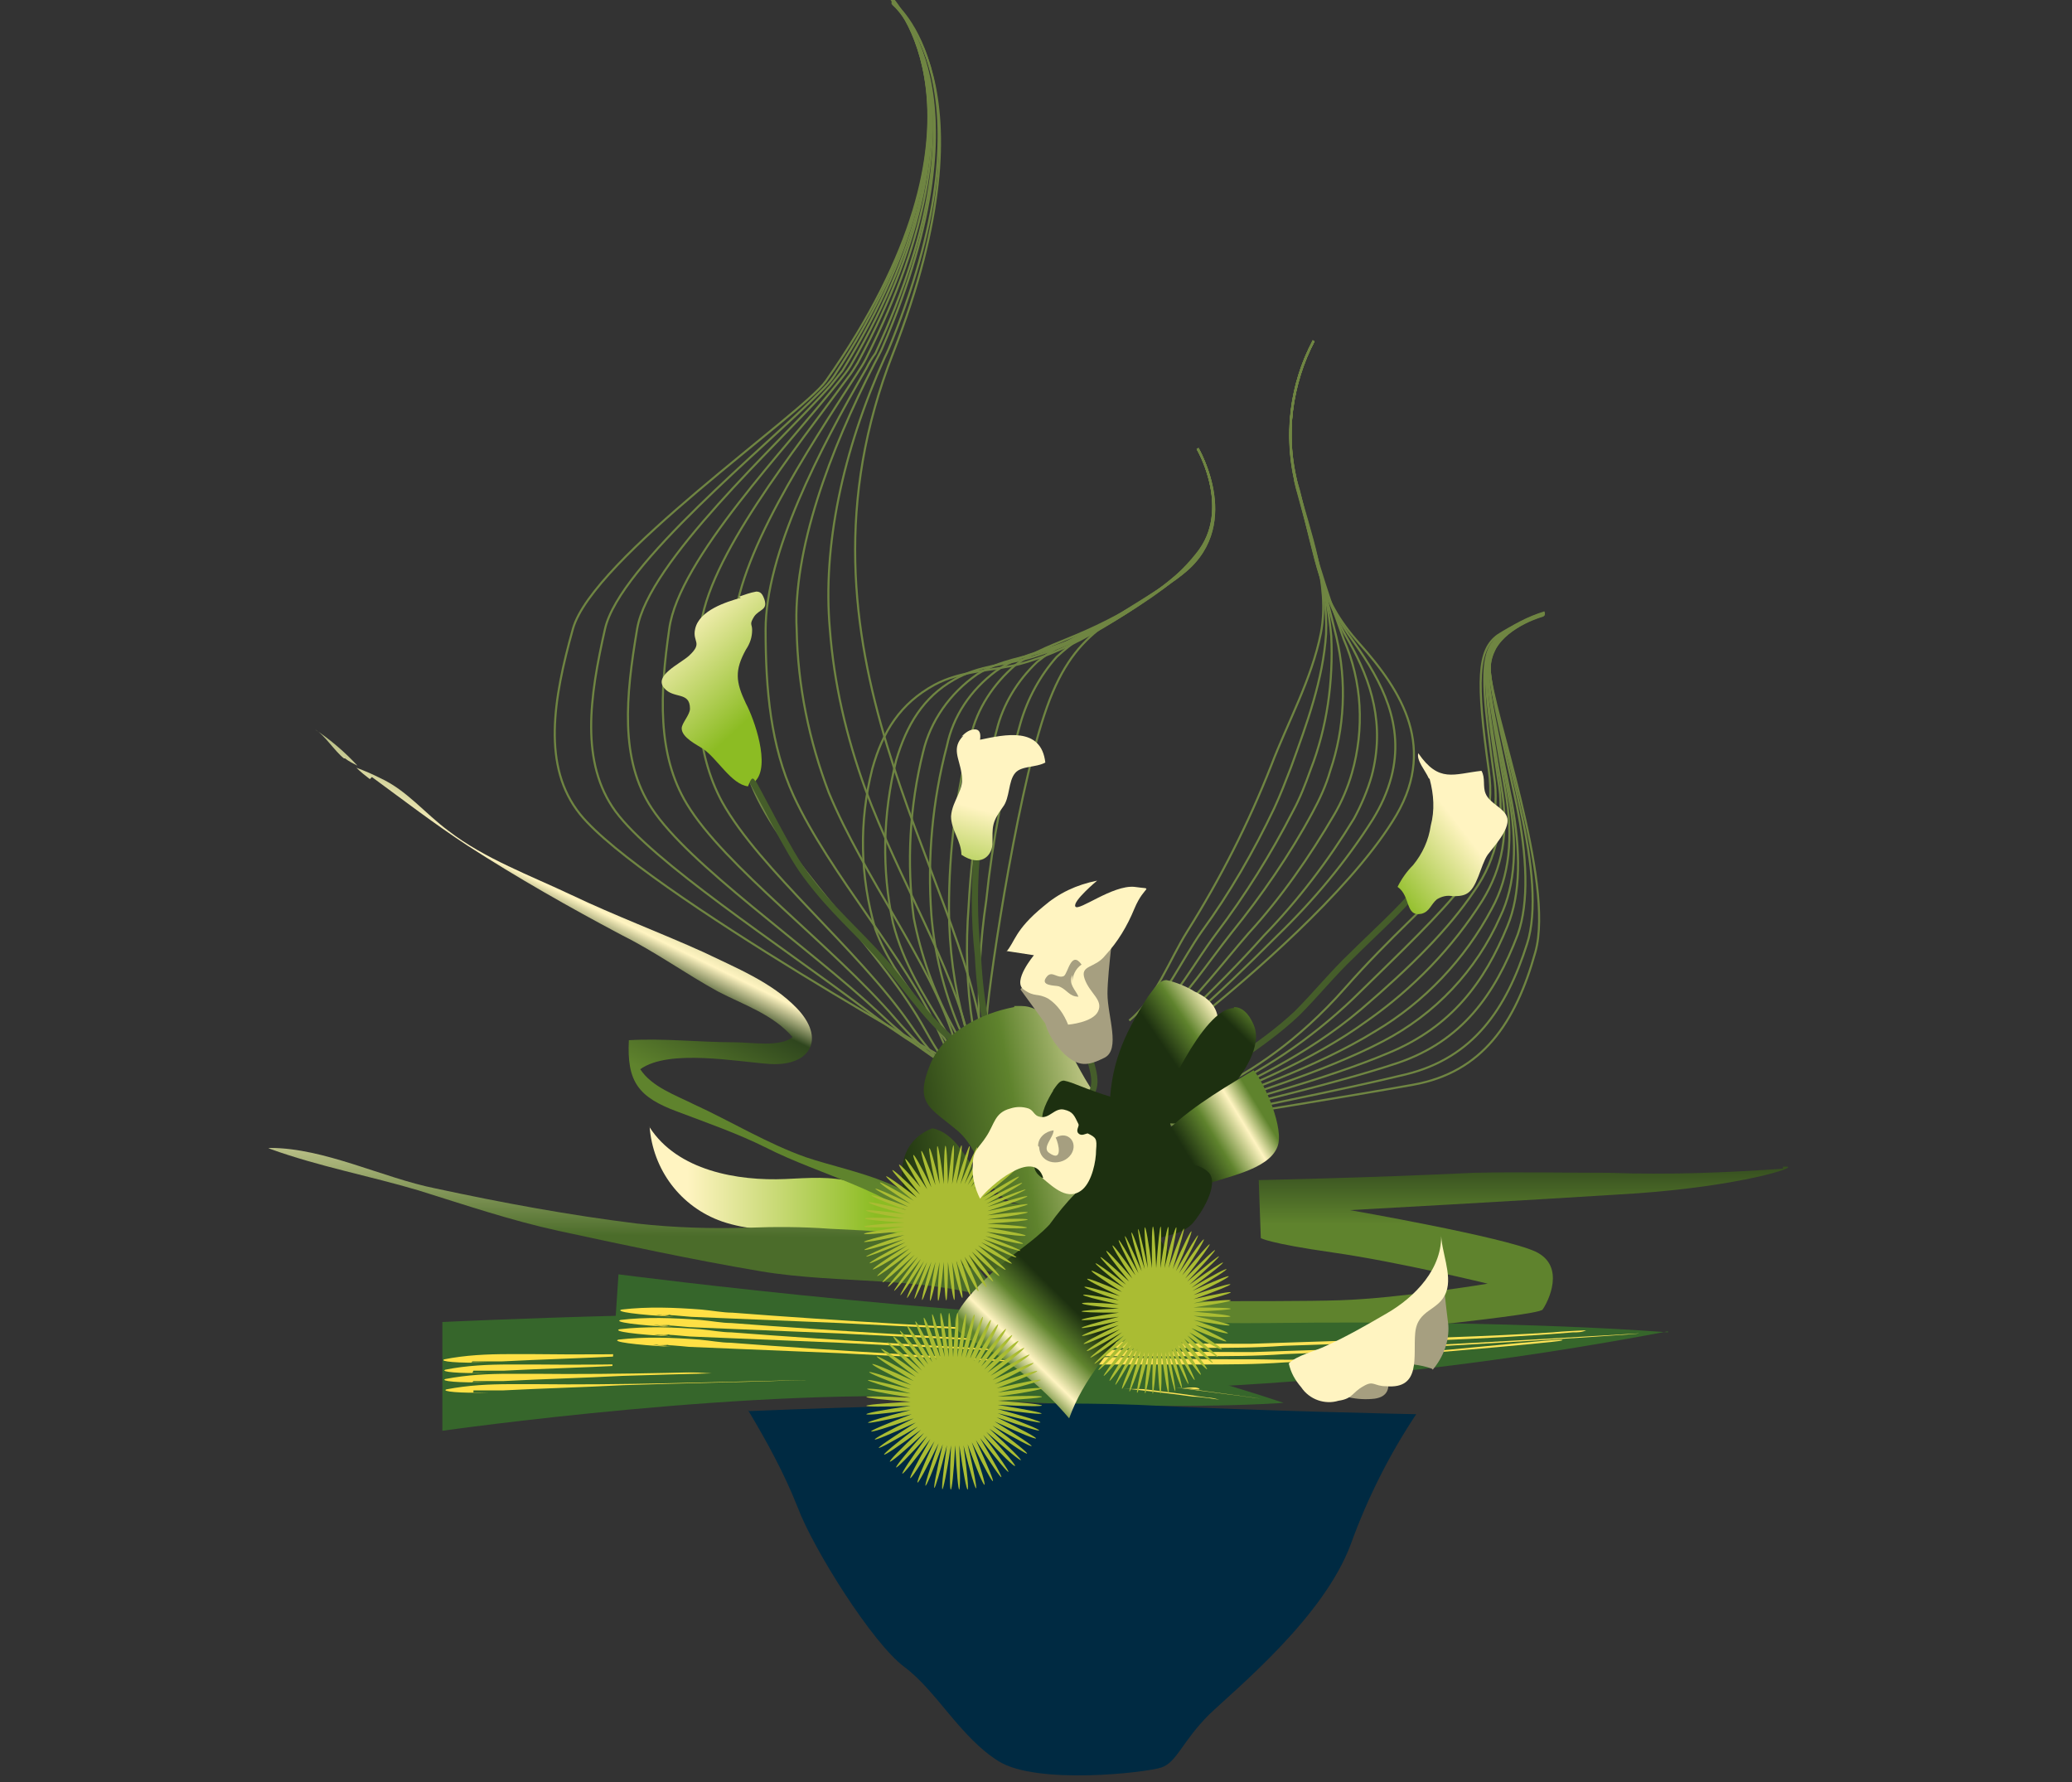 <?xml version="1.0" encoding="UTF-8"?>
<svg id="Calque_1" data-name="Calque 1" xmlns="http://www.w3.org/2000/svg" xmlns:xlink="http://www.w3.org/1999/xlink" version="1.1" viewBox="0 0 200 172">
  <rect x="0" y="0" width="200" height="172" fill="#333333" stroke="none"/>
  <defs>
    <linearGradient id="Dégradé_sans_nom_13" data-name="Dégradé sans nom 13" x1="-98.4" y1="232.5" x2="-97.4" y2="232.5" gradientTransform="translate(2616.9 3013.6) scale(26 -12.5)" gradientUnits="userSpaceOnUse">
      <stop offset="0" stop-color="#fff4c1"/>
      <stop offset=".3" stop-color="#fff4c1"/>
      <stop offset="1" stop-color="#8cbc23"/>
      <stop offset="1" stop-color="#8cbc23"/>
    </linearGradient>
    <linearGradient id="Dégradé_sans_nom_8" data-name="Dégradé sans nom 8" x1="-98.3" y1="231.9" x2="-98.2" y2="234.9" gradientTransform="translate(7040.5 3588) scale(71 -14.9)" gradientUnits="userSpaceOnUse">
      <stop offset="0" stop-color="#4b6c2a"/>
      <stop offset=".3" stop-color="#4b6c2a"/>
      <stop offset=".6" stop-color="#fff4c1"/>
      <stop offset=".7" stop-color="#2f461e"/>
      <stop offset="1" stop-color="#5f832d"/>
    </linearGradient>
    <linearGradient id="Dégradé_sans_nom_12" data-name="Dégradé sans nom 12" x1="-98.2" y1="234.5" x2="-96.6" y2="234.8" gradientTransform="translate(2612 6126.4) scale(25.7 -25.6)" gradientUnits="userSpaceOnUse">
      <stop offset="0" stop-color="#1d3010"/>
      <stop offset=".3" stop-color="#5f832d"/>
      <stop offset=".6" stop-color="#fff4c1"/>
      <stop offset=".8" stop-color="#5f832d"/>
      <stop offset="1" stop-color="#5f832d"/>
    </linearGradient>
    <linearGradient id="Dégradé_sans_nom_12-2" data-name="Dégradé sans nom 12" x1="-97.3" y1="233.6" x2="-96.8" y2="234.2" gradientTransform="translate(1126.5 4379.3) scale(10.4 -18.3)" xlink:href="#Dégradé_sans_nom_12"/>
    <linearGradient id="Dégradé_sans_nom_12-3" data-name="Dégradé sans nom 12" x1="-96.9" y1="232" x2="-96.4" y2="232.6" gradientTransform="translate(1050.6 2698.8) scale(9.6 -11.2)" xlink:href="#Dégradé_sans_nom_12"/>
    <linearGradient id="Dégradé_sans_nom_12-4" data-name="Dégradé sans nom 12" x1="-97.3" y1="232.4" x2="-96.6" y2="232.8" gradientTransform="translate(1384 2954.1) scale(13 -12.2)" xlink:href="#Dégradé_sans_nom_12"/>
    <linearGradient id="Dégradé_sans_nom_8-2" data-name="Dégradé sans nom 8" x1="-98.3" y1="234.7" x2="-98.3" y2="233.5" gradientTransform="translate(7059.2 4297.8) scale(70.4 -17.9)" xlink:href="#Dégradé_sans_nom_8"/>
    <linearGradient id="Dégradé_sans_nom_8-3" data-name="Dégradé sans nom 8" x1="-98.1" y1="235.7" x2="-98.4" y2="235.2" gradientTransform="translate(5925.5 11505) scale(59.7 -48.5)" xlink:href="#Dégradé_sans_nom_8"/>
    <linearGradient id="Dégradé_sans_nom_13-2" data-name="Dégradé sans nom 13" x1="-96.8" y1="233" x2="-97" y2="232" gradientTransform="translate(984.8 3009.9) scale(9.2 -12.6)" xlink:href="#Dégradé_sans_nom_13"/>
    <linearGradient id="Dégradé_sans_nom_12-5" data-name="Dégradé sans nom 12" x1="-97.9" y1="234.5" x2="-98.2" y2="234.2" gradientTransform="translate(2538.8 5869.1) scale(24.9 -24.5)" xlink:href="#Dégradé_sans_nom_12"/>
    <linearGradient id="Dégradé_sans_nom_13-3" data-name="Dégradé sans nom 13" x1="-97" y1="233.5" x2="-97.7" y2="232.7" gradientTransform="translate(1167.2 3690) scale(10.6 -15.5)" xlink:href="#Dégradé_sans_nom_13"/>
    <linearGradient id="Dégradé_sans_nom_12-6" data-name="Dégradé sans nom 12" x1="-97.4" y1="232.1" x2="-97.2" y2="232.9" gradientTransform="translate(1396.2 2821.8) scale(13.2 -11.7)" xlink:href="#Dégradé_sans_nom_12"/>
    <linearGradient id="Dégradé_sans_nom_13-4" data-name="Dégradé sans nom 13" x1="-97.1" y1="234.2" x2="-96.6" y2="233.2" gradientTransform="translate(1056 4455) scale(10.2 -18.8)" xlink:href="#Dégradé_sans_nom_13"/>
  </defs>
  <g id="Groupe_2147" data-name="Groupe 2147">
    <path id="Tracé_21072" data-name="Tracé 21072" d="M62.7,108.7c.3,4.2,3,7.8,7,9.2,4.7,1.6,10.9.4,15,3.3l4-3c-.7-1.9-4.3-3.6-6.3-4.1-2.3-.6-4.3-.4-6.6-.3-4.6.2-10.4-.8-13.1-5h0Z" fill="url(#Dégradé_sans_nom_13)" stroke-width="0"/>
  </g>
  <g id="Groupe_2166" data-name="Groupe 2166">
    <g id="Groupe_2148" data-name="Groupe 2148">
      <path id="Tracé_21073" data-name="Tracé 21073" d="M111.5,107.2s9.3-1.6,18.3-11.8,15.1-12.5,13.9-21.1-1.1-11.6.9-13c1.4-.9,2.9-1.6,4.4-2.1" fill="none" stroke="#6f8542" stroke-miterlimit="10" stroke-width=".2"/>
      <path id="Tracé_21074" data-name="Tracé 21074" d="M111.7,107.4c1.7-.3,3.3-.9,4.9-1.6,5.2-2.3,9.9-5.5,14-9.4,4.7-4.6,8.3-8,10.8-11.2,2.4-2.9,3.4-6.7,2.8-10.4-.9-6.6-1.3-10.2-.5-12.1.2-.5.6-1,1-1.3,1.4-1,2.9-1.7,4.4-2.2" fill="none" stroke="#6f8542" stroke-miterlimit="10" stroke-width=".2"/>
      <path id="Tracé_21075" data-name="Tracé 21075" d="M111.9,107.5c1.7-.3,3.4-.8,5-1.5,2.8-1.2,9.1-4,14.5-8.6,4.9-4.2,8.4-7.7,10.9-11.4,2.2-3.1,3-7,2.3-10.8-1-6.6-1.5-10.4-.9-12.3.2-.5.5-1,.9-1.4,1.3-1.1,2.9-1.9,4.5-2.4" fill="none" stroke="#6f8542" stroke-miterlimit="10" stroke-width=".2"/>
      <path id="Tracé_21076" data-name="Tracé 21076" d="M112,107.7c1.7-.3,3.4-.8,5-1.4,2.4-1.1,9.4-3.7,15-7.8,4.4-3.1,8.2-7,11.1-11.6,1.9-3.1,2.6-6.5,1.8-11.1-1.1-6.5-1.8-10.6-1.2-12.6.2-.6.5-1.1.9-1.5,1.3-1.2,2.8-2,4.5-2.5" fill="none" stroke="#6f8542" stroke-miterlimit="10" stroke-width=".2"/>
      <path id="Tracé_21077" data-name="Tracé 21077" d="M112.2,107.8c1.7-.3,3.4-.7,5.1-1.3,2-.9,9.7-3.4,15.5-7,4.7-2.8,8.6-6.9,11.2-11.8,1.7-3.1,2.1-6.8,1.3-11.4-1.1-6.4-2-10.8-1.6-12.8.1-.6.4-1.1.8-1.5,1.3-1.2,2.8-2.2,4.6-2.7" fill="none" stroke="#6f8542" stroke-miterlimit="10" stroke-width=".2"/>
      <path id="Tracé_21078" data-name="Tracé 21078" d="M112.4,108c1.8-.3,3.5-.7,5.2-1.3,1.6-.7,10-3.1,15.9-6.2,5-2.6,9-6.8,11.3-12,1.5-3.1,1.7-7.1.8-11.8-1.2-6.3-2.2-11.1-1.9-13.1,0-.6.3-1.2.7-1.6,1.2-1.3,2.8-2.3,4.6-2.8" fill="none" stroke="#6f8542" stroke-miterlimit="10" stroke-width=".2"/>
      <path id="Tracé_21079" data-name="Tracé 21079" d="M112.5,108.2c1.8-.3,3.5-.7,5.2-1.2,1.2-.5,10.3-2.8,16.4-5.4,6-2.5,9.2-6.8,11.4-12.2,1.3-3.1,1.3-7.3.4-12.1-1.2-6.2-2.5-11.3-2.3-13.3,0-.6.3-1.2.6-1.7,1.2-1.4,2.8-2.4,4.6-2.9" fill="none" stroke="#6f8542" stroke-miterlimit="10" stroke-width=".2"/>
      <path id="Tracé_21080" data-name="Tracé 21080" d="M112.7,108.3s4.7-.8,5.3-1.1c.8-.3,10.6-2.5,16.9-4.6,6.2-2.1,9.4-6.6,11.6-12.4,1.1-3.1.9-7.6-.1-12.5-1.3-6.2-2.7-11.5-2.6-13.5,0-.6.2-1.3.5-1.8,1.4-2.2,4.6-3.1,4.6-3.1" fill="none" stroke="#6f8542" stroke-miterlimit="10" stroke-width=".2"/>
      <path id="Tracé_21081" data-name="Tracé 21081" d="M112.9,108.5s5.1-.9,5.4-1c.4-.2,10.8-2.2,17.4-3.8,6.5-1.6,9.7-6.3,11.7-12.6,1-3.1.5-7.9-.6-12.8-1.3-6.1-3-11.7-3-13.8,0-.7.2-1.3.5-1.9,1.3-2.3,4.7-3.2,4.7-3.2" fill="none" stroke="#6f8542" stroke-miterlimit="10" stroke-width=".2"/>
      <path id="Tracé_21082" data-name="Tracé 21082" d="M148.9,59.4s-5.3,1.4-5.1,5.3,6.3,20.4,4.4,27.2-5.1,11.6-11.8,12.8-17.9,3-17.9,3l-5.5.9" fill="none" stroke="#6f8542" stroke-miterlimit="10" stroke-width=".2"/>
      <path id="Tracé_21083" data-name="Tracé 21083" d="M136.7,85.9c-1.3,1.7-4.4,4.5-6.2,6.3-1.8,1.7-3.5,3.8-5.3,5.6-3.5,3.3-7.9,5.7-12,8.6" fill="none" stroke="#455d2a" stroke-miterlimit="10" stroke-width=".6"/>
      <path id="Tracé_21084" data-name="Tracé 21084" d="M115.6,43.3s4.6,7.7-1.8,12.3-10.2,4.9-13,13.4c-2.8,8.4-5.6,27.4-5.6,29.9s1.8,5.6,1.8,5.6" fill="none" stroke="#6f8542" stroke-miterlimit="10" stroke-width=".2"/>
      <path id="Tracé_21085" data-name="Tracé 21085" d="M115.6,43.3s2.9,5,.7,9.2c-.8,1.5-1.9,2.8-3.3,3.7-2,1.4-4.1,2.7-6.3,3.9-1.7.9-3.3,2-4.7,3.3-1.6,1.8-2.8,4-3.5,6.4-1.6,5.6-2.7,11.3-3.3,17.1-.6,4-.8,8-.7,12.1.4,1.9,1,3.7,1.9,5.5" fill="none" stroke="#6f8542" stroke-miterlimit="10" stroke-width=".2"/>
      <path id="Tracé_21086" data-name="Tracé 21086" d="M115.6,43.3s3.2,5.4.3,9.7c-1,1.5-2.3,2.8-3.7,3.8-2.2,1.5-4.5,2.8-6.8,4-1.9.8-3.7,1.8-5.3,3.1-1.9,1.8-3.3,4.1-3.9,6.6-1.5,5.5-2.4,11.2-2.7,16.9-.3,3.9-.2,7.8.4,11.6.5,1.8,1.2,3.6,2,5.3" fill="none" stroke="#6f8542" stroke-miterlimit="10" stroke-width=".2"/>
      <path id="Tracé_21087" data-name="Tracé 21087" d="M115.6,43.3s3.5,5.9-.1,10.2c-1.2,1.5-2.6,2.8-4.2,3.8-2.3,1.6-4.8,2.9-7.4,4-2.1.9-4,1.5-5.9,2.9-2.1,1.8-3.7,4.2-4.3,6.9-1.4,5.4-2.1,11-2.1,16.6,0,3.8.5,7.5,1.5,11.2.7,2,1.8,4.5,2.1,5.1" fill="none" stroke="#6f8542" stroke-miterlimit="10" stroke-width=".2"/>
      <path id="Tracé_21088" data-name="Tracé 21088" d="M115.6,43.3s3.7,6.3-.5,10.8c-1.4,1.5-2.9,2.8-4.6,3.9-2.5,1.7-5.1,3.1-7.9,4.1-2.3.9-4.4,1.2-6.5,2.7-2.4,1.8-4.1,4.3-4.7,7.2-1.4,5.3-1.9,10.8-1.5,16.3.3,3.7,1.2,7.3,2.6,10.7.8,1.8,1.9,4.1,2.3,5" fill="none" stroke="#6f8542" stroke-miterlimit="10" stroke-width=".2"/>
      <path id="Tracé_21089" data-name="Tracé 21089" d="M115.6,43.3s4,6.8-.9,11.3c-1.6,1.4-3.3,2.8-5,3.9-2.6,1.8-5.4,3.2-8.4,4.2-2.4.8-4.8,1-7,2.4-2.6,1.8-4.5,4.5-5.2,7.5-1.3,5.2-1.6,10.7-.9,16,.7,3.6,1.9,7,3.6,10.2.9,1.7,1.9,3.7,2.4,4.8" fill="none" stroke="#6f8542" stroke-miterlimit="10" stroke-width=".2"/>
      <path id="Tracé_21090" data-name="Tracé 21090" d="M115.6,43.3s4.3,7.3-1.4,11.8c-1.7,1.4-3.6,2.8-5.5,4-2.8,1.9-5.8,3.3-9,4.3-2.6.8-5.2.8-7.6,2.2-3,1.7-4.6,4.4-5.6,7.8-1.3,5.2-1.4,10.6-.3,15.7,1,3.9,3,7,4.7,9.8.9,1.5,1.8,3,2.5,4.6" fill="none" stroke="#6f8542" stroke-miterlimit="10" stroke-width=".2"/>
      <path id="Tracé_21091" data-name="Tracé 21091" d="M115.6,43.3s4.6,7.7-1.8,12.3c-4.7,3.4-9.8,7-15.4,8.5-2.8.7-5.6.6-8.2,2-3.3,1.8-5,4.5-6,8.1-1.3,5.1-1.2,10.4.3,15.5,1.9,5.2,6.4,9,8.5,13.8" fill="none" stroke="#6f8542" stroke-miterlimit="10" stroke-width=".2"/>
      <path id="Tracé_21092" data-name="Tracé 21092" d="M99,107s-2.3,7.7-4-5.8c-2.1-17.2-20-38.5-8.8-67.1,10.2-26.2,0-33.7,0-33.7" fill="none" stroke="#6f8542" stroke-miterlimit="10" stroke-width=".2"/>
      <path id="Tracé_21093" data-name="Tracé 21093" d="M98.4,106.6s-2.1,6.5-4.8-5.9c-1.6-7.4-6.8-15.7-10.1-24.6-1.8-5-3-10.1-3.4-15.4-.7-7.9,1.2-17.1,5.3-26.2.3-.6.5-1.1.7-1.6,10-25,.2-32.6.2-32.6" fill="none" stroke="#6f8542" stroke-miterlimit="10" stroke-width=".2"/>
      <path id="Tracé_21094" data-name="Tracé 21094" d="M97.8,106.3s-2.1,5.2-5.7-6c-2.3-7.4-8.7-15.6-12.1-23.8-1.9-5-3-10.3-3.1-15.7-.4-7.7,3.2-17.3,7.5-25.7.3-.6.6-1.1.8-1.6,10.8-25.1.9-33.2.9-33.2" fill="none" stroke="#6f8542" stroke-miterlimit="10" stroke-width=".2"/>
      <path id="Tracé_21095" data-name="Tracé 21095" d="M97.3,105.9s-2.3,3.8-6.6-6.1c-3.2-7.3-10.6-15.4-14.1-23-2.2-4.8-2.7-10.2-2.7-16,0-7.4,5.2-17.4,9.7-25.2.3-.6.6-1.1.9-1.5C96.2,8.8,86.1.2,86.1.2" fill="none" stroke="#6f8542" stroke-miterlimit="10" stroke-width=".2"/>
      <path id="Tracé_21096" data-name="Tracé 21096" d="M96.7,105.6s-2.6,2.5-7.4-6.2c-4-7.3-12.5-15.1-16.1-22.2-2.4-4.8-2.7-10.4-2.4-16.3.3-7.2,7.2-17.5,11.9-24.8.4-.6.7-1.1.9-1.5C96.3,9.2,86.1.1,86.1.1" fill="none" stroke="#6f8542" stroke-miterlimit="10" stroke-width=".2"/>
      <path id="Tracé_21097" data-name="Tracé 21097" d="M96.1,105.2s-3,1.3-8.3-6.4c-5-7.2-14.5-14.9-18.1-21.4-2.6-4.8-2.6-10.5-2.1-16.6.6-6.9,9.3-17.6,14.2-24.3.4-.5.7-1,1-1.5C96.4,9.6,86.1,0,86.1,0" fill="none" stroke="#6f8542" stroke-miterlimit="10" stroke-width=".2"/>
      <path id="Tracé_21098" data-name="Tracé 21098" d="M95.6,104.8s-3.5.1-9.2-6.5c-6.1-7.1-16.5-14.7-20.1-20.7-2.9-4.8-2.6-10.7-1.7-16.9.9-6.7,11.4-17.6,16.4-23.9.4-.5.8-1,1.1-1.5C96.6,10.1,86.1,0,86.1,0" fill="none" stroke="#6f8542" stroke-miterlimit="10" stroke-width=".2"/>
      <path id="Tracé_21099" data-name="Tracé 21099" d="M95,104.5s-4.1-1-10-6.6c-7.3-6.8-18.5-14.4-22.1-19.9-3.1-4.7-2.5-10.8-1.4-17.3s13.5-17.7,18.6-23.4c.4-.5.8-1,1.2-1.5C96.8,10.5,86-.1,86-.1" fill="none" stroke="#6f8542" stroke-miterlimit="10" stroke-width=".2"/>
      <path id="Tracé_21100" data-name="Tracé 21100" d="M94.4,104.1c-3.9-1.8-7.5-4.1-10.9-6.7-8.5-6.4-20.5-14.2-24.1-19.1-3.4-4.7-2.5-11-1-17.6,1.4-6.2,15.7-17.7,20.8-22.9.5-.5.9-.9,1.3-1.5C97.1,11,86-.2,86-.2" fill="none" stroke="#6f8542" stroke-miterlimit="10" stroke-width=".2"/>
      <path id="Tracé_21101" data-name="Tracé 21101" d="M93.9,103.7s-31.9-17.7-37.9-25.1c-3.7-4.6-2.6-11.1-.7-17.9s22.1-20.7,24.4-23.9C97.4,11.6,86-.3,86-.3" fill="none" stroke="#6f8542" stroke-miterlimit="10" stroke-width=".2"/>
    </g>
    <g id="Groupe_2149" data-name="Groupe 2149">
      <path id="Tracé_21102" data-name="Tracé 21102" d="M72,74.3c1.8,3.1,4,7.8,5.8,10.2,2.6,3.5,4.8,5.2,7.7,8.5,2.4,2.8,4.5,6.2,7.6,8.2,1.1.7,2.3,1.5,3.4,2.1-.9-1-1-3-1.3-4.2-.4-2.2-.7-4.5-.8-6.8-.4-3.6-.4-7.3,0-10.9" fill="none" stroke="#455d2a" stroke-miterlimit="10" stroke-width=".6"/>
    </g>
    <g id="Groupe_2150" data-name="Groupe 2150">
      <path id="Tracé_21103" data-name="Tracé 21103" d="M26.1,110.9h0c4.7,1.7,9.6,2.6,14.3,4,4.5,1.4,8.9,2.9,13.5,3.9,6.5,1.4,13,2.8,19.5,3.9,7.7,1.3,16.3.4,23.6,3l-4.2-5.3c-2.8-1.5-9.1-1.6-12.7-1.8-2.7-.2-5.3-.2-7.9-.1-3.6.1-7.1,0-10.7-.4-6.5-.8-13-2-19.5-3.4-5-1-10.7-3.9-15.9-3.9,0,0-.1,0-.2,0" fill="url(#Dégradé_sans_nom_8)" stroke-width="0"/>
    </g>
    <g id="Groupe_2151" data-name="Groupe 2151">
      <path id="Tracé_21104" data-name="Tracé 21104" d="M126.8,32.9c-2.3,4.3-2.8,9.2-1.6,13.9,2.1,7.7,1.9,10.7,6,15.3s7.7,10.2,3.2,17.2c-4.4,7-14.2,15.3-17.9,18.3" fill="none" stroke="#6f8542" stroke-miterlimit="10" stroke-width=".2"/>
      <path id="Tracé_21105" data-name="Tracé 21105" d="M126.8,32.9c-2.2,4.2-2.8,9.2-1.7,13.8,0,.3.2.7.3,1,1.7,6.6,2,9.8,5.3,14.3,2.7,3.8,4.9,8,3.6,13-.4,1.5-1,2.8-1.8,4.1-2.6,4.1-5.7,7.8-9.2,11.2-3.1,3.1-6,5.9-7.9,7.5" fill="none" stroke="#6f8542" stroke-miterlimit="10" stroke-width=".2"/>
      <path id="Tracé_21106" data-name="Tracé 21106" d="M126.8,32.9c-2.2,4.2-2.8,9.1-1.7,13.7,0,.3.2.7.3,1,1.6,6.3,2.2,9.8,4.8,14.3,2.2,3.9,3.5,8.1,2.2,13-.4,1.4-1,2.8-1.7,4.1-2.5,4.1-5.4,7.9-8.7,11.3-2.4,2.7-4.9,5.2-7.5,7.7" fill="none" stroke="#6f8542" stroke-miterlimit="10" stroke-width=".2"/>
      <path id="Tracé_21107" data-name="Tracé 21107" d="M126.8,32.9c-2.2,4.2-2.8,9-1.7,13.5l.3,1c1.1,4.9,2.6,9.6,4.3,14.3,1.8,4.1,2,8.7.8,12.9-.4,1.4-1,2.8-1.7,4-2.4,4.1-5.1,8-8.3,11.5-2.6,3-5,6.2-7.1,7.9" fill="none" stroke="#6f8542" stroke-miterlimit="10" stroke-width=".2"/>
      <path id="Tracé_21108" data-name="Tracé 21108" d="M126.8,32.9c-2.2,4.1-2.8,8.9-1.8,13.4,0,.3.2.6.2.9,1.5,5.6,2.7,9.7,3.8,14.3,1,4.3.8,8.8-.6,12.9-.4,1.4-1,2.7-1.7,4-2.2,4.1-4.9,8-7.8,11.6-2.3,2.9-4.5,6.3-6.7,8.1" fill="none" stroke="#6f8542" stroke-miterlimit="10" stroke-width=".2"/>
      <path id="Tracé_21109" data-name="Tracé 21109" d="M126.8,32.9c-2.1,4.1-2.8,8.8-1.8,13.3,0,.3.2.6.2.9,1.4,5.2,2.9,9.7,3.3,14.3.2,4.4-.4,8.8-2,12.9-.5,1.4-1,2.7-1.7,4-2.1,4.1-4.6,8.1-7.4,11.8-2.1,2.8-4,6.4-6.3,8.2" fill="none" stroke="#6f8542" stroke-miterlimit="10" stroke-width=".2"/>
      <path id="Tracé_21110" data-name="Tracé 21110" d="M126.8,32.9c-2.1,4-2.8,8.7-1.8,13.1,0,.3.1.6.2.9,1.3,4.9,3,9.6,2.8,14.3-.3,4.4-1.8,8.5-3.4,12.9-.5,1.3-1,2.6-1.6,3.9-2,4.2-4.3,8.2-7,11.9-1.9,2.7-3.6,6.5-5.9,8.4" fill="none" stroke="#6f8542" stroke-miterlimit="10" stroke-width=".2"/>
      <path id="Tracé_21111" data-name="Tracé 21111" d="M126.8,32.9c-2.3,4.3-2.8,9.2-1.6,13.9,1.2,4.6,3.2,9.6,2.3,14.3-.9,4.5-3.2,8.6-4.8,12.8-2.2,5.6-4.9,10.9-8.1,16-1.7,2.7-3.1,6.6-5.6,8.6" fill="none" stroke="#6f8542" stroke-miterlimit="10" stroke-width=".2"/>
    </g>
    <g id="Groupe_2152" data-name="Groupe 2152">
      <path id="Tracé_21112" data-name="Tracé 21112" d="M97.9,97.2c-3.2.6-6.8,2.4-8.1,5.5-1.6,3.9,0,4.2,2.7,6.5,2.5,2.2,2.5,6.6,6,7-4.3.2-4.7-6.5-8.5-7.3-5.9,2.3-1.9,11.7,2.8,13.2,5,1.6,8.6.5,12.3-2.8,3.3-2.9,6.9-4.6,7.6-9.6l-6-3c-2.9-2.5-4.3-9.6-8.1-9.6-.2,0-.4,0-.7,0" fill="url(#Dégradé_sans_nom_12)" stroke-width="0"/>
    </g>
    <g id="Groupe_2153" data-name="Groupe 2153">
      <path id="Tracé_21113" data-name="Tracé 21113" d="M110.8,96.2c-2.4,3.8-3.7,6.7-3.7,11.3v5.3h0c.8-2.4,4.1-3.2,5.6-5.2,1.2-1.5,2.3-3,3.3-4.6,1.6-3.1,2.8-5.7-.7-7.3-.8-.5-1.8-.9-2.7-1.1-.6,0-1,.5-1.8,1.6" fill="url(#Dégradé_sans_nom_12-2)" stroke-width="0"/>
    </g>
    <g id="Groupe_2154" data-name="Groupe 2154">
      <path id="Tracé_21114" data-name="Tracé 21114" d="M119.1,97.3c-3,0-7.1,9.4-7.5,10.8,1.5.6,3.1.4,4.4-.5,1-.7,1.9-1.5,2.7-2.5,1.3-1.4,3.2-4.2,2.3-6.2-.5-1.2-1.2-1.7-1.9-1.7h0" fill="url(#Dégradé_sans_nom_12-3)" stroke-width="0"/>
    </g>
    <g id="Groupe_2155" data-name="Groupe 2155">
      <path id="Tracé_21115" data-name="Tracé 21115" d="M112.9,109c-1.4,1.4-2.4,2.8-2.4,4.4,0,3.5,3.5,1.9,5.4,1.1,2.2-.9,6.5-1.5,7.4-3.8.7-1.7-1.2-6.1-2.3-7.4-2,1.2-5.7,3.3-8.2,5.7" fill="url(#Dégradé_sans_nom_12-4)" stroke-width="0"/>
    </g>
    <g id="Groupe_2156" data-name="Groupe 2156">
      <path id="Tracé_21116" data-name="Tracé 21116" d="M172.1,112.8c-5.6.4-11.1.6-16.7.4-4.3,0-8.8-.1-13.2,0-10.4.5-20.7.7-20.7.7l.2,5.6s.7.5,7,1.4,14.9,3,14.9,3c0,0-8.4,1.4-14.2,1.6s-27.2,0-27.2,0c0,0,7.9,6.3,16,4.9s30.2-3.3,30.7-4,2.3-4.2-.7-5.6-17.9-4-17.9-4c0,0,16.5-.9,27.4-1.6,10.3-.7,16.1-2.6,14.7-2.6-.1,0-.2,0-.3,0" fill="url(#Dégradé_sans_nom_8-2)" stroke-width="0"/>
    </g>
    <g id="Groupe_2157" data-name="Groupe 2157">
      <path id="Tracé_21117" data-name="Tracé 21117" d="M35.9,75c3,2.2,6,4.5,9.2,6.6,4.8,3.1,9.9,6,15,8.7,3.2,1.6,6.1,3.7,9.2,5.4,2.5,1.3,5.3,2.2,7.2,4.4-1.2,1-4,.5-5.6.5-3.4,0-6.8-.4-10.2-.2-.2,4,.9,5.5,4.7,6.9,2.9,1.1,5.8,2.1,8.6,3.5,5.1,2.6,11.9,4.1,16.1,8.1-.1-4.6-7.9-5.7-12.3-7.2-3.7-1.3-7.3-3.5-10.8-5.1-1.8-.9-4.1-1.7-5.2-3.4,2.8-2,9.4-.7,12.6-.5,3.9.2,5.3-2.5,2.5-5.4-2.4-2.5-5.9-3.9-9-5.4-4.2-1.9-8.5-3.5-12.7-5.5-4-1.9-8.4-3.5-11.9-6.2-2.3-1.7-4-3.9-6.6-5.1-.8-.4-1.5-.7-2.3-1,.4.4.9.8,1.3,1.1M33.3,73.2c.4.3.8.5,1.2.7-1.2-1.3-2.6-2.5-4.1-3.5.9.5,1.9,2.1,2.8,2.8" fill="url(#Dégradé_sans_nom_8-3)" stroke-width="0"/>
    </g>
    <g id="Groupe_2158" data-name="Groupe 2158">
      <path id="Tracé_21118" data-name="Tracé 21118" d="M123.9,135.4s-11.3.9-30.8-.4-50.4,3.1-50.4,3.1v-10.5s31.7-1.5,43.3-.4c12.9,1.4,25.6,4.1,37.9,8.2" fill="#36662b" stroke-width="0"/>
      <path id="Tracé_21119" data-name="Tracé 21119" d="M78,131.6c.5,0,1,0,1.5,0h-1.1c.9,0,1.8,0,2.8,0,2.3,0,4.4.2,6.6.3s4.3.3,6.5.5c6.7.7,15.7,1.5,22.3,2.5.4,0,.7.1,1.1.2,0,0-1.9-.3-2.6-.3-5-.7-10.9-1.2-15.8-1.7-2.5-.2-4.9-.5-7.3-.6s-4.8-.2-7.1-.2-1.6,0-2.7,0c-2.3,0-4.7,0-7-.4-.7-.2,1.4-.4,4.6-.4h-1.7Z" fill="#ffe357" stroke-width="0"/>
      <path id="Tracé_21120" data-name="Tracé 21120" d="M78.1,130.7c.5,0,1,0,1.5,0h-1c.9,0,1.8,0,2.8,0,2.3,0,4.4.2,6.6.3s4.3.3,6.5.5c6.8.7,27.3,3.5,27.2,3.5,0,0-17.4-2.3-22.3-2.8-2.5-.2-4.9-.5-7.3-.6-2.4-.1-4.8-.2-7.2-.2s-1.6,0-2.7,0c-2.4,0-4.7,0-7-.4-.7-.2,1.4-.4,4.7-.4h-1.7Z" fill="#ffe357" stroke-width="0"/>
      <path id="Tracé_21121" data-name="Tracé 21121" d="M78.1,129.8c.5,0,1,0,1.5,0h-1c.9,0,1.8,0,2.8,0,2.3,0,4.4.2,6.6.3s4.3.3,6.5.5c6.8.7,21.3,3.3,21.2,3.4,1.3.7-11.3-2.1-16.3-2.6-1.2-.1-2.5-.2-3.7-.3s-2.4-.2-3.7-.3c-2.4-.1-4.8-.2-7.2-.2s-1.6,0-2.7,0c-2.4,0-4.7,0-7-.4-.7-.2,1.4-.4,4.7-.4h-1.7Z" fill="#ffe357" stroke-width="0"/>
      <path id="Tracé_21122" data-name="Tracé 21122" d="M45.6,131.4h1.3c-.3,0-.6,0-.9,0,.8,0,1.6,0,2.5,0,3.9-.2,7.7-.3,11.5-.5,6-.2,11.9-.3,17.7-.5.6,0,1,0,.9-.1-.4,0-.7,0-1.1,0-8.8.3-17.8.5-26,.4-.7,0-1.6,0-2.4,0-2.1,0-4.2.1-6.2.5-.6.2,1.3.4,4.1.3h-1.5Z" fill="#ffe045" stroke-width="0"/>
      <path id="Tracé_21123" data-name="Tracé 21123" d="M45.7,132.3h1.3c-.3,0-.6,0-.9,0,.8,0,1.6,0,2.5,0,3.9-.2,7.7-.3,11.5-.5,6-.2,11.8-.3,17.7-.5.3,0,.6,0,.9,0-.4,0-.7,0-1.1,0-8.8.2-17.7.5-26,.4-.7,0-1.6,0-2.4,0-2.1,0-4.2.1-6.2.5-.6.2,1.3.4,4.1.3h-1.5Z" fill="#ffe045" stroke-width="0"/>
      <path id="Tracé_21124" data-name="Tracé 21124" d="M45.7,133.3h1.3c-.3,0-.6,0-.9,0,.8,0,1.6,0,2.5,0,3.9-.2,7.7-.3,11.5-.5,6-.2,11.8-.3,17.7-.5.6,0,1,0,.9-.1-.4,0-.7,0-1.1,0-8.8.2-17.7.5-26,.4-.7,0-1.6,0-2.4,0-2.1,0-4.1.1-6.2.5-.6.2,1.3.4,4.1.3h-1.5Z" fill="#ffe045" stroke-width="0"/>
      <path id="Tracé_21125" data-name="Tracé 21125" d="M45.7,134.2h1.3c-.3,0-.6,0-.9,0,.8,0,1.6,0,2.5,0,3.9-.2,7.7-.3,11.5-.5,6-.2,11.8-.3,17.7-.5.3,0,.6,0,.9,0-.4,0-.7,0-1.1,0-8.8.2-17.7.5-25.9.4-.7,0-1.6,0-2.4,0-2.1,0-4.1.1-6.2.5-.6.2,1.3.4,4.1.3h-1.5Z" fill="#ffe045" stroke-width="0"/>
      <path id="Tracé_21126" data-name="Tracé 21126" d="M161,128.6s-14-1.2-38.5-.9-62.8-4.7-62.8-4.7l-.6,9s39.6,2.5,54,2c16.1-.6,32.1-2.5,47.9-5.5" fill="#36662b" stroke-width="0"/>
      <path id="Tracé_21127" data-name="Tracé 21127" d="M103.5,130.1c.6,0,1.2,0,1.9,0h-1.3c1.1,0,2.3,0,3.5,0,2.8,0,5.5,0,8.2,0s5.3,0,8.1-.2c8.5-.3,19.7-.6,27.9-1.3.5,0,.9,0,1.3-.2,0,0-2.4.1-3.2.2-6.2.4-13.7.6-19.9.8-3.1.1-6.2.2-9.2.3-3,0-6,0-8.9-.1-1,0-1.9,0-3.4-.1-4,0-8-.1-8.8,0s1.8.4,5.8.5h-2.1Z" fill="#ffe357" stroke-width="0"/>
      <path id="Tracé_21128" data-name="Tracé 21128" d="M103.5,130.9c.6,0,1.2,0,1.9,0h-1.3c1.1,0,2.3,0,3.5,0,2.8,0,5.5,0,8.2,0s5.4,0,8.2-.2c8.5-.3,34.3-1.9,34.2-2,0,0-21.8,1.3-28,1.5-3.1.1-6.2.2-9.2.3-3,0-6,0-8.9-.1-1,0-2,0-3.4-.1-4,0-8-.1-8.8,0s1.8.4,5.8.5h-2.1Z" fill="#ffe357" stroke-width="0"/>
      <path id="Tracé_21129" data-name="Tracé 21129" d="M103.5,131.7c.6,0,1.2,0,1.9,0h-1.3c1.1,0,2.3,0,3.5,0,2.9,0,5.6,0,8.2,0s5.4,0,8.2-.2c8.5-.3,26.7-2,26.7-2.1,1.7-.5-14.3,1.4-20.5,1.6-1.6,0-3.1.1-4.6.2s-3.1,0-4.6,0c-3,0-6,0-9-.1-1,0-2,0-3.4-.1-4,0-8-.1-8.8,0s1.8.4,5.8.5h-2.1Z" fill="#ffe357" stroke-width="0"/>
      <path id="Tracé_21130" data-name="Tracé 21130" d="M63.2,126.9h1.6c-.4.1-.8.1-1.2,0,1,0,2,.1,3.1.2,4.9.2,9.6.4,14.4.6,7.5.4,14.6.7,22.1,1.1.4,0,.8,0,1.2,0-.4,0-.9-.1-1.3-.1-11-.6-22.1-1.2-32.4-2-.9,0-1.9-.2-3-.3-2.6-.2-5.2-.3-7.7,0-.7.2,1.5.5,5.1.7l-1.8-.2Z" fill="#ffe045" stroke-width="0"/>
      <path id="Tracé_21131" data-name="Tracé 21131" d="M63.1,127.9h1.6c-.4.1-.8.1-1.2,0,1,0,2,.1,3.1.2,4.9.2,9.6.4,14.4.6,7.5.4,14.6.7,22.1,1.1.4,0,.8,0,1.2,0-.4,0-.9-.1-1.3-.1-11-.6-22.1-1.2-32.4-2-.9,0-1.9-.2-3-.3-2.6-.2-5.2-.3-7.7,0-.7.2,1.5.5,5.1.7l-1.9-.2Z" fill="#ffe045" stroke-width="0"/>
      <path id="Tracé_21132" data-name="Tracé 21132" d="M63.1,128.8h1.6c-.4.1-.8.1-1.2,0,1,0,2,.1,3.1.2,4.9.2,9.6.4,14.4.6,7.5.4,14.6.7,22.1,1.1.4,0,.8,0,1.2,0-.4,0-.9-.1-1.3-.1-11-.6-22.1-1.2-32.4-2-.9,0-1.9-.2-3-.3-2.6-.2-5.2-.3-7.8,0-.7.2,1.5.5,5.1.7l-1.8-.2Z" fill="#ffe045" stroke-width="0"/>
      <path id="Tracé_21133" data-name="Tracé 21133" d="M63,129.8h1.6c-.4.1-.8.1-1.2,0,1,0,2.1.1,3.1.2,4.9.2,9.6.4,14.4.6,7.5.4,14.6.7,22.1,1.1.4,0,.8,0,1.2,0-.4,0-.9-.1-1.3-.1-11-.6-22.1-1.2-32.4-2-.9,0-1.9-.2-3-.3-2.6-.2-5.2-.3-7.8,0-.7.2,1.5.5,5.1.7l-1.8-.2Z" fill="#ffe045" stroke-width="0"/>
      <path id="Tracé_21134" data-name="Tracé 21134" d="M72.3,136.2s25.9-1.1,37.6-.6c11.7.6,26.8.9,26.8.9-2.6,3.9-4.7,8.1-6.3,12.5-2.6,7.1-11.1,14-13.7,16.5-2.6,2.6-3.1,4.6-4.6,5.1s-12,1.7-15.7-.6-6-6.8-9.1-9.1-8.8-11.4-10.3-15.4c-1.3-3.3-3-6.4-4.8-9.4" fill="#002a42" stroke-width="0"/>
      <path id="Tracé_21135" data-name="Tracé 21135" d="M138.3,132.2c1-1.2,1.6-2.7,1.5-4.3-.3-2.4-.5-4.4-.5-4.4l-5.3,4.9-6.2,5.5c1.5.9,3.2,1.3,4.9,1.1,2.6-.4.3-3.3,1.9-3.4,1.2,0,2.5.1,3.6.5" fill="#a69f80" stroke-width="0"/>
      <path id="Tracé_21136" data-name="Tracé 21136" d="M124.4,131.6c.8-.8,2.6-1.2,3.6-1.7,2-.9,3.9-2,5.8-3.1,2.8-1.6,5.5-4.4,5.3-7.8,0,1.8,1.1,4,.5,5.7-.7,1.9-2.8,1.6-3,4-.2,2.2.6,5.4-2.8,5.1-1.2,0-1.2-.6-2.2,0-1.1.6-1,1.2-2.4,1.4-1.3.4-2.8-.1-3.6-1.3-.6-.7-1-1.4-1.2-2.3" fill="#fff4c1" stroke-width="0"/>
    </g>
    <g id="Groupe_2159" data-name="Groupe 2159">
      <path id="Tracé_21137" data-name="Tracé 21137" d="M93,71c-1.2,1.2-.4,2.2-.2,3.6.4,1.6-.9,2.6-1,4.2,0,1.3,1,2.4,1,3.7,1.8,1.2,2.9.2,3-1,0-1.7-.1-2.1,1-3.6.7-.9.5-2.5,1.2-3.3.6-.7,2-.5,2.9-1-.4-3.5-3.9-2.7-6.3-2.2.1-.7-.1-1-.5-1-.5,0-.9.3-1.3.7" fill="url(#Dégradé_sans_nom_13-2)" stroke-width="0"/>
    </g>
    <g id="Groupe_2160" data-name="Groupe 2160">
      <path id="Tracé_21138" data-name="Tracé 21138" d="M110.4,113c-1.7.3-3.4.3-5,0-.3.9-.9,1.7-1.6,2.2-.9.9-1.7,1.9-2.5,3-1.6,1.7-3.7,2.9-5.4,4.5-1.1,1.1-2.9,2.7-3.6,4.3-.7,1.8,1.8,2.4,3.2,3.3,2.9,1.8,5.5,4,7.7,6.6,1.4-3.9,4.1-6.7,6.6-9.9,1-1.3,2.8-3.5,3.1-5.1.2-1.1-.6-1.6-1-2.4,1.2-.4,2.2-.4,3.2-1.4.8-.9,2.6-3.7,1.6-4.9-.6-.6-1.3-.8-2.1-.8-1.4.1-2.9.4-4.3.7" fill="url(#Dégradé_sans_nom_12-5)" stroke-width="0"/>
    </g>
    <g id="Groupe_2161" data-name="Groupe 2161">
      <path id="Tracé_21139" data-name="Tracé 21139" d="M96,133.6c5.4-1.9,5.5-1.6.2.4,5.6-1.3,5.7-1,.1.4,5.7-.8,5.7-.4,0,.4,5.7-.2,5.7.1,0,.4,5.7.4,5.7.7,0,.4,5.7.9,5.6,1.2,0,.4,5.5,1.5,5.5,1.8,0,.4,5.4,2,5.3,2.3-.1.4,5.2,2.5,5,2.8-.2.4,4.9,3,4.7,3.2-.2.4,4.6,3.4,4.4,3.7-.3.3,4.2,3.9,4,4.1-.3.3,3.9,4.2,3.6,4.5-.3.3,3.4,4.6,3.2,4.8-.3.3,2.9,4.9,2.7,5.1-.4.2,2.4,5.2,2.1,5.3-.4.2,1.9,5.4,1.5,5.5-.4.2,1.3,5.6,1,5.7-.4.1.8,5.7.4,5.7-.4,0,.2,5.7-.1,5.7-.4,0-.3,5.7-.7,5.7-.4,0-.9,5.7-1.2,5.6-.4,0-1.4,5.5-1.7,5.5-.4-.1-2,5.4-2.3,5.3-.4-.1-2.5,5.2-2.8,5-.4-.2-2.9,4.9-3.2,4.7-.4-.2-3.4,4.6-3.7,4.4-.3-.3-3.8,4.2-4.1,4-.3-.3-4.2,3.9-4.5,3.6-.3-.3-4.6,3.4-4.8,3.1-.3-.3-4.9,2.9-5.1,2.7-.2-.4-5.2,2.4-5.3,2.1-.2-.4-5.4,1.9-5.5,1.6-.2-.4-5.6,1.3-5.6,1-.1-.4-5.7.8-5.7.4,0-.4-5.7.2-5.7-.1,0-.4-5.7-.4-5.7-.7,0-.4-5.6-.9-5.6-1.2,0-.4-5.5-1.5-5.5-1.8,0-.4-5.4-2-5.3-2.3.1-.4-5.2-2.5-5-2.8.2-.4-4.9-3-4.7-3.2.2-.4-4.6-3.4-4.4-3.7.3-.3-4.2-3.9-4-4.1.3-.3-3.9-4.2-3.6-4.5.3-.3-3.4-4.6-3.2-4.8.3-.3-2.9-4.9-2.7-5.1.4-.2-2.4-5.2-2.1-5.3.4-.2-1.9-5.4-1.5-5.5.4-.2-1.3-5.6-1-5.7.4-.1-.8-5.7-.4-5.7.4,0-.2-5.7.1-5.7.4,0,.3-5.7.7-5.7.4,0,.9-5.7,1.2-5.6.4,0,1.4-5.5,1.8-5.5.4.1,2-5.4,2.3-5.3.4.1,2.5-5.2,2.8-5,.4.2,2.9-4.9,3.2-4.7.4.2,3.4-4.6,3.7-4.4.3.3,3.8-4.2,4.1-4,.3.3,4.2-3.9,4.5-3.6.3.3,4.6-3.4,4.8-3.1.3.3,4.9-2.9,5.1-2.7.2.4,5.2-2.4,5.3-2.1.2.4" fill="#aabc33" stroke-width="0"/>
      <path id="Tracé_21140" data-name="Tracé 21140" d="M89.1,115c-2.5-4.1-2.2-4.2.4-.2-2-4.3-1.7-4.5.4-.2-1.5-4.6-1.2-4.7.4-.2-1-4.7-.7-4.8.4-.1-.5-4.9-.2-4.9.4,0,0-4.9.3-5,.4,0,.5-5,.8-5,.4,0,1-5,1.3-5,.4,0,1.5-4.9,1.8-4.9.4,0,2-4.8,2.2-4.7.4,0,2.4-4.7,2.7-4.6.3.1,2.9-4.5,3.1-4.4.3.2,3.3-4.2,3.5-4.1.3.2,3.7-4,3.9-3.8.3.2,4-3.7,4.2-3.5.3.3,4.3-3.3,4.5-3.1.2.3,4.6-2.9,4.8-2.6.2.3,4.8-2.5,4.9-2.2.2.3,5-2,5.1-1.8.1.3,5.1-1.6,5.2-1.3,0,.4,5.2-1.1,5.2-.8,0,.4,5.2-.6,5.2-.3,0,.4,5.2-.2,5.2.1,0,.4,5.1.3,5.1.6,0,.4,5,.8,4.9,1.1-.1.4,4.8,1.3,4.7,1.6-.1.4,4.6,1.7,4.5,2-.2.3,4.4,2.2,4.2,2.4-.2.3,4.1,2.6,3.9,2.8-.3.3,3.7,3,3.5,3.2-.3.3,3.3,3.4,3.1,3.6-.3.3,2.9,3.7,2.7,3.9-.3.3,2.5,4.1,2.2,4.2-.4.2,2,4.3,1.7,4.5-.4.2,1.5,4.6,1.2,4.7-.4.2,1,4.7.7,4.8-.4.1.5,4.9.2,4.9-.4,0,0,4.9-.3,5-.4,0-.5,5-.8,5-.4,0-1,5-1.3,5-.4,0-1.5,4.9-1.8,4.9-.4,0-2,4.8-2.2,4.7-.4,0-2.4,4.7-2.7,4.6-.3-.1-2.9,4.5-3.1,4.4-.3-.2-3.3,4.2-3.5,4.1-.3-.2-3.7,4-3.9,3.8-.3-.2-4,3.7-4.2,3.5-.3-.3-4.3,3.3-4.5,3.1-.2-.3-4.6,2.9-4.8,2.6-.2-.3-4.8,2.5-4.9,2.2-.2-.3-5,2-5.1,1.8-.1-.3-5.1,1.6-5.2,1.3,0-.4-5.2,1.1-5.2.8,0-.4-5.2.6-5.2.3,0-.4-5.2.2-5.2-.1,0-.4-5.1-.3-5.1-.6,0-.4-5-.8-4.9-1.1.1-.4-4.8-1.3-4.7-1.6.1-.4-4.6-1.7-4.5-2,.2-.3-4.4-2.2-4.2-2.4.2-.3-4.1-2.6-3.9-2.8.3-.3-3.7-3-3.5-3.2.3-.3-3.3-3.4-3.1-3.6.3-.3-2.9-3.7-2.6-3.9.4-.3" fill="#aabc33" stroke-width="0"/>
      <path id="Tracé_21141" data-name="Tracé 21141" d="M115.2,127.8c4.3,2,4.2,2.3-.2.4,4,2.5,3.9,2.8-.2.4,3.8,3,3.6,3.2-.2.3,3.4,3.4,3.3,3.6-.3.3,3.1,3.8,2.9,4-.3.3,2.7,4.1,2.5,4.3-.3.3,2.3,4.4,2.1,4.6-.3.2,1.9,4.7,1.7,4.8-.3.2,1.5,4.9,1.2,5-.3.2,1,5.1.8,5.2-.3.1.6,5.2.3,5.3-.4,0,.1,5.3-.2,5.4-.4,0-.4,5.3-.6,5.4-.4,0-.8,5.3-1.1,5.3-.4,0-1.3,5.3-1.6,5.2-.4,0-1.8,5.1-2,5.1-.4-.1-2.2,5-2.5,4.8-.3-.2-2.7,4.7-2.9,4.6-.3-.2-3,4.5-3.3,4.3-.3-.2-3.4,4.1-3.6,4-.3-.3-3.7,3.8-3.9,3.6-.2-.3-4,3.4-4.1,3.2-.2-.3-4.2,3-4.4,2.8-.2-.3-4.4,2.6-4.6,2.3-.2-.3-4.6,2.1-4.7,1.8-.1-.4-4.7,1.6-4.8,1.3,0-.4-4.8,1.1-4.8.8,0-.4-4.8.6-4.8.3,0-.4-4.8,0-4.8-.2,0-.4-4.8-.4-4.7-.8,0-.4-4.6-1-4.6-1.3,0-.4-4.5-1.5-4.4-1.8.1-.4-4.3-2-4.2-2.3.2-.4-4-2.5-3.9-2.8.2-.4-3.8-3-3.6-3.2.2-.3-3.4-3.4-3.3-3.6.3-.3-3.1-3.8-2.9-4,.3-.3-2.7-4.1-2.5-4.3.3-.3-2.3-4.4-2.1-4.6.3-.2-1.9-4.7-1.7-4.8.3-.2-1.5-4.9-1.2-5,.3-.2-1-5.1-.8-5.2.3-.1-.6-5.2-.3-5.3.4,0-.1-5.3.2-5.4.4,0,.4-5.3.6-5.4.4,0,.8-5.3,1.1-5.3.4,0,1.3-5.3,1.6-5.2.4,0,1.8-5.1,2-5.1.4.1,2.2-5,2.5-4.8.3.2,2.7-4.7,2.9-4.6.3.2,3-4.5,3.3-4.3.3.2,3.4-4.1,3.6-4,.3.3,3.7-3.8,3.9-3.6.2.3,4-3.4,4.1-3.2.2.3,4.2-3,4.4-2.8.2.3,4.4-2.6,4.6-2.3.1.3,4.6-2.1,4.7-1.8.1.4,4.7-1.6,4.8-1.3,0,.4,4.8-1.1,4.8-.8,0,.4,4.8-.6,4.8-.3,0,.4,4.8,0,4.8.2,0,.4,4.8.4,4.7.7,0,.4,4.7,1,4.6,1.3,0,.4,4.5,1.5,4.4,1.8-.1.4" fill="#aabc33" stroke-width="0"/>
      <path id="Tracé_21142" data-name="Tracé 21142" d="M104.5,106.2c1.7-.8,1.1-2.6.7-4" fill="none" stroke="#455d2a" stroke-miterlimit="10" stroke-width=".6"/>
    </g>
    <g id="Groupe_2162" data-name="Groupe 2162">
      <path id="Tracé_21143" data-name="Tracé 21143" d="M138,75.2c.4,1.5.5,3,.1,4.5-.2,1.4-.8,2.7-1.7,3.8-.6.6-1.1,1.3-1.5,2.1,1.3.9.7,2.9,2.3,2.6.8-.2.9-.9,1.5-1.4.5-.3,1-.4,1.5-.3.4,0,.9,0,1.3-.2,1.1-.5,1.4-2.8,2.1-3.8.6-.8,2.1-2.4,1.9-3.5-.2-1-1.7-1.4-2.1-2.4-.3-.7,0-1.5-.4-2.2-2.7.3-4.1,1.2-6.1-1.7-.2.7.7,1.7,1,2.4" fill="url(#Dégradé_sans_nom_13-3)" stroke-width="0"/>
    </g>
    <g id="Groupe_2163" data-name="Groupe 2163">
      <path id="Tracé_21144" data-name="Tracé 21144" d="M107.7,87.9s-.8,5.8-.8,8,1.3,5.4-.3,6.2-2.5.9-3.9-.4c-.8-.8-1.5-1.8-1.8-2.9l-2.4-3.3,3.5-4.5,5.5-3.1Z" fill="#a69f80" stroke-width="0"/>
      <path id="Tracé_21145" data-name="Tracé 21145" d="M97.1,91.9c.9-1,.8-2.1,3.6-4.4,1.5-1.3,3.2-2.1,5.2-2.5,0,0-2.4,2-2.1,2.5.3.5,3.6-2.1,5.7-1.9,2,.3,1-.3,0,2.1-.7,1.7-1.6,3.2-2.8,4.5-1,1.3-2.5.9-2,2.3s1.8,2,1.3,3.1-2.9,1.3-2.9,1.3c-.4-1-1-1.9-1.9-2.5-1.1-.6-1.3-.1-2.4-.9s1-3.3,1-3.3l-2.6-.4Z" fill="#fff4c1" stroke-width="0"/>
      <path id="Tracé_21146" data-name="Tracé 21146" d="M103.5,94.1c-.4.9.3,1.4.6,2.1-.9,0-1.1-.7-1.9-1-.3-.1-2,0-1.1-1,.5-.5,1,.3,1.6,0,.4-.3.7-2.5,1.7-1.1-.6.4-.9,1.1-.9,1.8" fill="#a69f80" stroke-width="0"/>
    </g>
    <g id="Groupe_2164" data-name="Groupe 2164">
      <path id="Tracé_21147" data-name="Tracé 21147" d="M101.7,105.2c-.5.8-1.4,2.4-1,3.2.8,1.6-1.5,3.4-.7,4.7.9,1.5,4.6,1.3,6.1,1.6,1.2.3,3.7,1.7,4.8,1,1.1-.7.9-3.3,1.8-4h-.2c.4-.9.6-2,.5-3-.2-1.6-1.2-1.7-2.8-2-2-.5-4-1.1-6-1.9-.5-.2-1-.4-1.5-.5-.4,0-.6.3-1.1,1" fill="url(#Dégradé_sans_nom_12-6)" stroke-width="0"/>
    </g>
    <g id="Groupe_2165" data-name="Groupe 2165">
      <path id="Tracé_21148" data-name="Tracé 21148" d="M100.7,113.7c-.9-3-5.3.9-6.1,2-.5-1-.8-2.1-.7-3.3,0-1.4.6-1.6,1.3-2.7.8-1.2.8-2.3,2.3-2.7.6-.2,1.2-.2,1.8,0,.5.2.5.7,1.1.8.9.2,1.4-.9,2.3-.7s1,.6,1.4,1.4c.1.2-.3.6,0,.9.3.3.7,0,.9,0,.8.4.9.5.8,1.6,0,1.1-.4,3-1.3,3.8-1.4,1.2-2.8-.2-3.9-1.1" fill="#fff4c1" stroke-width="0"/>
      <path id="Tracé_21149" data-name="Tracé 21149" d="M100.2,110.6c0-.8.7-1.4,1.5-1.5,0,.7-1.2,1.7-.4,2.2,1.3.9.9-.9.6-1.5,1.2-.7,2.2.5,1.5,1.6-.8,1.2-3,1.1-3.1-.7" fill="#a69f80" stroke-width="0"/>
    </g>
  </g>
  <g id="Groupe_2167" data-name="Groupe 2167">
    <path id="Tracé_21150" data-name="Tracé 21150" d="M71.5,57.7c-1.4.4-4,1.2-4.4,3-.3,1.3.8,1.3-.6,2.6-.9.8-3.4,1.9-2.4,3.1.9,1.1,2.5.3,2.5,2,0,.6-.8,1.4-.8,1.9,0,.9,1.5,1.6,2.1,2,1.4,1,2.7,3.4,4.3,3.6.2-.5.4-1.1.7-.5,1.5-1.5-.1-6-.9-7.5-1-2.1-1.1-3.2,0-5.2.4-.6.6-1.2.6-1.9,0-.6-.3-.5.2-1.3.5-.7,1.3-.6,1-1.6-.2-.6-.4-.8-.8-.8-.6.1-1.1.3-1.7.5" fill="url(#Dégradé_sans_nom_13-4)" stroke-width="0"/>
  </g>
</svg>